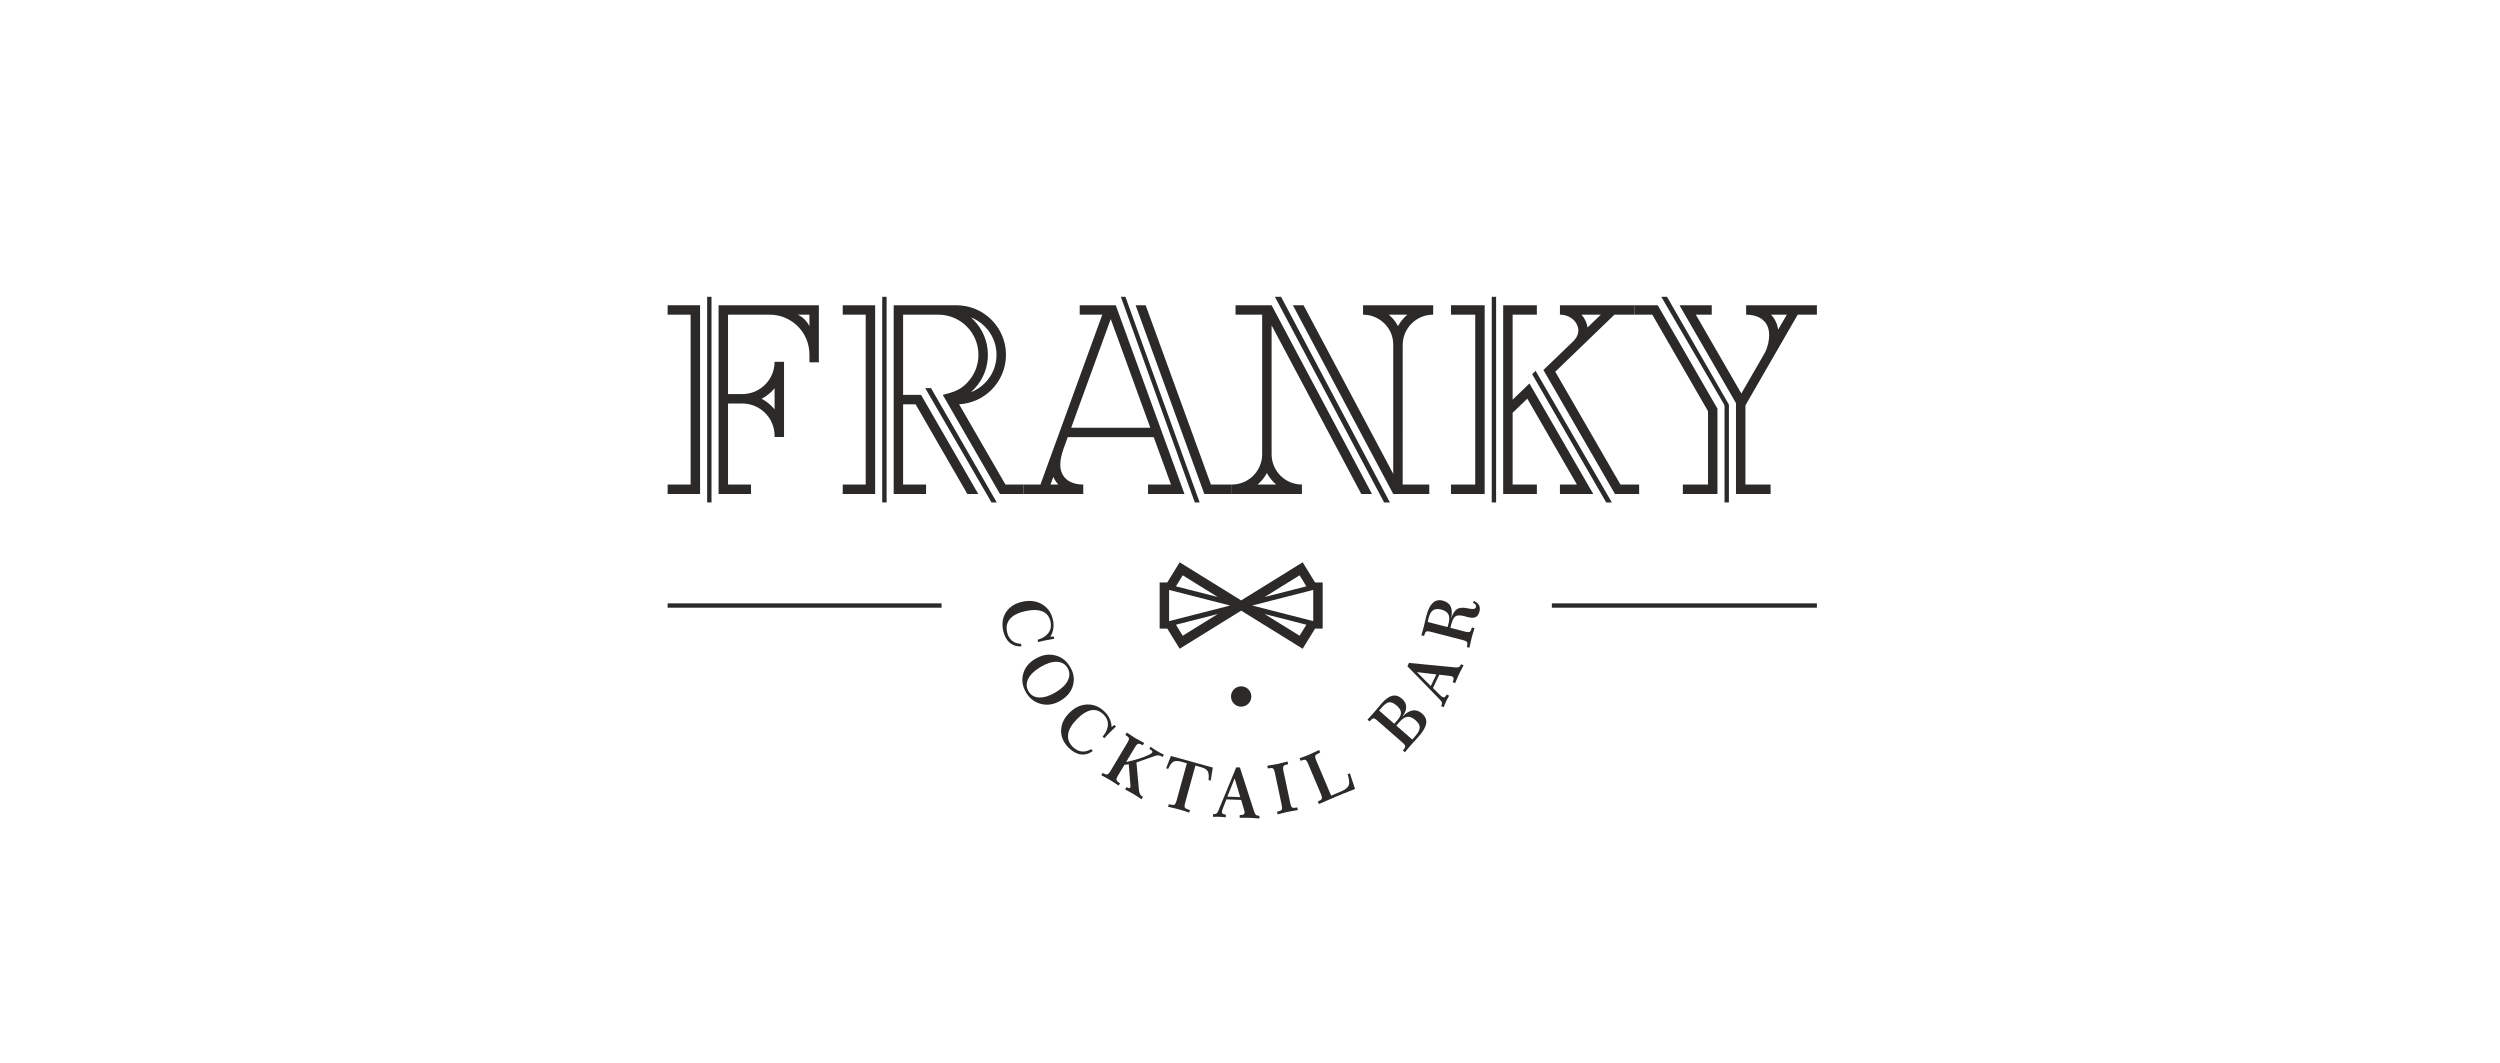 <?xml version="1.0" encoding="UTF-8"?>
<!DOCTYPE svg PUBLIC "-//W3C//DTD SVG 1.1//EN" "http://www.w3.org/Graphics/SVG/1.1/DTD/svg11.dtd">
<!-- Creator: CorelDRAW 2018 (64-Bit) -->
<svg xmlns="http://www.w3.org/2000/svg" xml:space="preserve" width="1350px" height="574px" version="1.1" style="shape-rendering:geometricPrecision; text-rendering:geometricPrecision; image-rendering:optimizeQuality; fill-rule:evenodd; clip-rule:evenodd"
viewBox="0 0 1350000 574000"
 xmlns:xlink="http://www.w3.org/1999/xlink">
 <defs>
  <style type="text/css">
   <![CDATA[
    .fil0 {fill:#2B2A29}
    .fil1 {fill:#2B2A29;fill-rule:nonzero}
   ]]>
  </style>
 </defs>
 <g id="Слой_x0020_1">
  <g id="_2310196271872">
   <polygon class="fil0" points="360520,328160 508440,328160 508440,325810 360520,325810 "/>
   <polygon class="fil0" points="838000,328160 981130,328160 981130,325810 838000,325810 "/>
   <path class="fil0" d="M670230 370610c3030,0 5490,2460 5490,5490 0,3040 -2460,5500 -5490,5500 -3040,0 -5490,-2460 -5490,-5500 0,-3030 2450,-5490 5490,-5490z"/>
   <path class="fil0" d="M940330 212500l-24580 -42570 8600 0 0 -5100c-5810,0 -11620,0 -17440,0l30520 52850 0 43980 0 5100 18690 0 0 -5100 -13590 0 0 -42770 28230 -48960 10370 0 0 -5100 -13320 0 -24900 0 0 2550 0 2550c2700,0 5000,500 6860,1400 1800,880 3190,2160 4130,3730 950,1610 1450,3580 1450,5810 0,2800 -590,6070 -2240,9470l-12780 22160zm16040 -42570l8500 0 -4640 8040c-480,-3020 -1750,-5810 -3860,-8040z"/>
   <polygon class="fil0" points="933610,218500 900190,160270 897090,160270 931640,219500 "/>
   <polygon class="fil0" points="870400,271320 829230,200260 827370,202060 867350,271320 "/>
   <polygon class="fil0" points="750550,271320 691780,160270 688450,160270 747430,271320 "/>
   <path class="fil0" d="M393140 169930l22510 0 0 0c5920,0 11280,2400 15160,6280 3880,3880 6280,9240 6280,15150l0 0 0 4290 5100 0 0 -25720 0 -5100 -5100 0 -43950 0 -5100 0 0 5100 0 42870 0 5100 0 43760 0 5100 5100 0 12410 0 0 -5100 -12410 0 0 -43760 7710 0 0 0c4810,0 9170,1950 12320,5100 3160,3160 5110,7510 5110,12330l0 0 0 650 5100 0 0 -650 0 0 0 -200 0 -39570 0 -190 0 0 -1960 0 -590 0 -2550 0 0 0c0,4810 -1950,9170 -5110,12320 -3150,3150 -7510,5110 -12320,5110l0 0 -7710 0 0 -42870zm18130 45420c2040,-1070 3900,-2440 5510,-4050 530,-530 1030,-1080 1500,-1650l0 11400c-470,-580 -970,-1130 -1500,-1650 -1610,-1620 -3470,-2990 -5510,-4050zm19580 -45420l6240 0 0 6230c-1400,-2810 -3430,-4840 -6240,-6230z"/>
   <polygon class="fil0" points="360520,266760 378040,266760 378040,265230 378040,261660 378040,169930 378040,164830 372930,164830 360520,164830 360520,169930 372930,169930 372930,261660 360520,261660 "/>
   <path class="fil0" d="M773650 164830l180 0 100 0c0,1700 -20,3400 -20,5100l-80 0c-4520,0 -8610,1830 -11580,4800 -2960,2960 -4790,7060 -4790,11580l-10 75350 14370 0 0 5100 -19470 0 -54200 -101930 5780 0 48420 91060 0 -69580c0,-4490 -1500,-8370 -4720,-11580 -2960,-2970 -7060,-4800 -11580,-4800l0 -5100c210,0 430,0 640,10l36960 -10zm-13720 5100l-9980 0c440,380 870,780 1290,1190 1460,1470 2710,3140 3690,4980 990,-1840 2250,-3510 3710,-4980 420,-410 850,-810 1290,-1190z"/>
   <polygon class="fil0" points="783530,169930 796620,169930 796620,261660 783530,261660 783530,266760 801720,266760 801720,164830 783530,164830 "/>
   <path class="fil0" d="M872090 266760l13050 0 0 -5100 -10100 0 -35190 -60940 13750 -13260 0 0 18190 -17530 10750 0 0 -5100 -40160 0 -20 5100 0 0c2890,0 5380,1040 7160,2660 880,800 1580,1750 2060,2790l10 0c470,1010 720,2100 720,3200l0 0c0,1780 -800,3550 -2310,5270l-14820 14280 0 0 -1740 1680 38650 66950zm-18050 -96830l10400 0 -7160 6900c-180,-1250 -540,-2460 -1070,-3590l0 -10c-550,-1180 -1280,-2300 -2170,-3300z"/>
   <polygon class="fil0" points="908740,266760 922330,266760 927430,266760 927430,261660 927430,220680 895180,164830 882540,164830 882540,169930 892240,169930 922330,222050 922330,261660 908740,261660 "/>
   <polygon class="fil0" points="384210,271320 384210,160270 381860,160270 381860,271320 "/>
   <polygon class="fil0" points="478760,271320 478760,160270 476400,160270 476400,271320 "/>
   <path class="fil0" d="M482580 266760l17510 0 0 -5100 -12410 0 0 -43320 6740 0 27950 48420 5890 0 -30890 -53520 -9690 0 0 -43310 19020 0c5990,0 11400,2430 15320,6340 3920,3920 6340,9340 6340,15320 0,4960 -1670,9530 -4470,13180 -4330,5650 -8430,6820 -14790,8470l30890 53520 3060 0 2830 0 6750 0 0 -5100 -9580 0 0 190 -25140 -43540c6810,-360 12950,-3280 17480,-7800 4840,-4840 7840,-11530 7840,-18920 0,-7390 -3000,-14080 -7840,-18920 -5080,-5090 -11750,-7790 -18920,-7840l-9590 0 -19200 0 -5100 0 0 5100 0 43310 0 5100 0 43320 0 3570 0 1530zm41630 -54940c1370,-1190 2620,-2520 3730,-3960 3460,-4510 5520,-10150 5520,-16270 0,-7390 -2990,-14080 -7830,-18920 -450,-450 -920,-890 -1400,-1300 2860,1090 5420,2780 7550,4900 3920,3920 6340,9340 6340,15320 0,5980 -2420,11390 -6340,15310 -2130,2130 -4700,3820 -7570,4920zm-51630 53410l0 -3570 0 -91730 0 -5100 -5100 0 -12410 0 0 5100 12410 0 0 91730 -12410 0 0 5100 17510 0 0 -1530z"/>
   <polygon class="fil0" points="538260,271320 502770,209600 499620,209600 535400,271320 "/>
   <polygon class="fil0" points="653900,261660 618660,164830 613230,164830 650330,266760 651160,266760 655760,266760 665190,266760 665190,261660 "/>
   <polygon class="fil0" points="647820,271320 607730,160270 605260,160270 645200,271320 "/>
   <polygon class="fil0" points="816820,261660 816820,222650 816950,222790 824750,215280 851530,261660 842360,261660 842360,266760 854470,266760 857020,266760 860360,266760 828530,211630 828530,211630 828530,211630 825900,207080 824990,207960 824990,207950 816820,215830 816820,169930 829910,169930 829910,164830 816820,164830 811720,164830 811720,169930 811720,261660 811720,266760 816820,266760 829910,266760 829910,261660 "/>
   <polygon class="fil0" points="807900,271320 807900,160270 805540,160270 805540,271320 "/>
   <polygon class="fil0" points="933610,271320 933610,218500 931250,218500 931250,271320 "/>
   <path class="fil0" d="M665840 266760l37030 0 180 0 0 -2550 0 -590 0 -1970c-4520,0 -8620,-1830 -11580,-4790 -3060,-3060 -4800,-7210 -4800,-11550l0 -69610 48420 91060 5780 0 -54200 -101930 -5100 0 -14370 0 0 5100 14370 0 0 75350c0,4520 -1830,8610 -4800,11580 -2960,2960 -7060,4790 -11580,4790l0 2560 0 2550c220,0 430,0 650,-10l0 10zm23310 -5100l-10060 0c450,-380 880,-780 1290,-1190 1480,-1480 2740,-3170 3740,-5030 1000,1860 2260,3550 3740,5030 420,410 850,810 1290,1190z"/>
   <path class="fil0" d="M583040 164830l14040 0 5430 0 37100 101930 -1980 0 -3450 0 -14240 0 0 -5100 12390 0 -9320 -25600 -46430 0 -1870 5150 0 0c-1710,4690 -3470,10690 -730,15320 930,1570 2320,2850 4130,3730 1860,900 4160,1400 6860,1400l0 5100 -330 0 -32010 0 0 -5100 9210 0 33390 -91730 -12190 0 0 -5100zm-11540 96830c-720,-780 -1360,-1630 -1910,-2540 -300,-520 -570,-1050 -810,-1600l-1510 4140 4230 0zm6940 -30700l42710 0 -21350 -58670 -21360 58670z"/>
   <path class="fil0" d="M626210 336710l0 2730 600 0 3510 0 6690 10880 2490 -1540 40 -20 1810 -1120 0 0 28880 -17890 28880 17890 0 0 1800 1120 50 20 2490 1540 6690 -10880 3510 0 600 0 0 -2730 0 -19450 0 -2740 -600 0 -3510 0 -6690 -10870 -2490 1530 -50 30 -1800 1110 0 10 -28880 17890 -28880 -17890 0 -10 -1810 -1110 -40 -30 -2490 -1530 -6690 10870 -3510 0 -600 0 0 2740 0 19450zm49970 -9730l32970 8420 0 -16840 -32970 8420zm29260 -10360l-22560 5760 18900 -11710 3660 5950zm0 20730l-22560 -5770 18900 11710 3660 -5940zm-41160 -10370l-32970 8420 0 -16840 32970 8420zm-29270 -10360l22570 5760 -18910 -11710 -3660 5950zm0 20730l22570 -5770 -18910 11710 -3660 -5940z"/>
   <path class="fil1" d="M567170 343820l1890 -60 250 1180c-200,30 -470,70 -830,140 -1900,330 -3240,570 -4020,740 -470,100 -1350,300 -2640,600 -550,130 -970,230 -1260,300l-260 -1220c2690,-790 4650,-2040 5870,-3740 1230,-1700 1600,-3690 1130,-5950 -590,-2750 -2010,-4620 -4270,-5590 -2260,-980 -5320,-1060 -9190,-240 -3870,820 -6660,2200 -8370,4130 -1710,1930 -2270,4320 -1660,7170 410,1960 1280,3500 2580,4620 1310,1120 2950,1700 4930,1770l290 1360c-2560,140 -4700,-530 -6430,-2020 -1720,-1480 -2880,-3650 -3480,-6500 -820,-3850 -270,-7210 1650,-10060 1920,-2850 4880,-4700 8860,-5550 4070,-860 7610,-360 10650,1490 3030,1850 4960,4690 5770,8520 350,1620 390,3200 130,4750 -250,1550 -780,2940 -1590,4160z"/>
   <path class="fil1" d="M576410 360600c-1240,-2070 -3160,-3150 -5750,-3230 -2590,-80 -5520,860 -8790,2810 -3320,1990 -5540,4150 -6670,6470 -1130,2330 -1040,4590 270,6780 1230,2050 3150,3120 5780,3210 2620,80 5550,-850 8800,-2790 3310,-1980 5520,-4140 6630,-6490 1120,-2330 1030,-4590 -270,-6760zm1390 -590c2010,3360 2550,6720 1610,10100 -920,3380 -3150,6120 -6680,8230 -3420,2050 -6890,2670 -10390,1840 -3510,-820 -6250,-2880 -8220,-6160 -1990,-3340 -2540,-6690 -1630,-10060 890,-3380 3080,-6100 6530,-8170 3510,-2100 7020,-2750 10530,-1950 3510,790 6260,2850 8250,6170z"/>
   <path class="fil1" d="M600240 392580l1540 -1090 850 840c-140,130 -340,320 -610,570 -1400,1330 -2380,2270 -2940,2840 -330,340 -960,990 -1870,1960 -380,410 -670,720 -880,950l-890 -870c1810,-2150 2750,-4270 2830,-6370 80,-2100 -710,-3960 -2350,-5580 -2010,-1970 -4230,-2740 -6650,-2300 -2420,430 -5020,2060 -7790,4880 -2770,2820 -4330,5510 -4690,8060 -360,2560 490,4860 2570,6900 1430,1400 3000,2210 4710,2420 1710,210 3400,-210 5080,-1250l1000 970c-2060,1540 -4210,2170 -6470,1880 -2260,-290 -4420,-1460 -6500,-3490 -2810,-2770 -4210,-5860 -4180,-9300 20,-3440 1460,-6620 4320,-9520 2910,-2970 6140,-4510 9690,-4650 3550,-130 6730,1170 9520,3910 1180,1160 2100,2460 2730,3890 650,1430 970,2880 980,4350z"/>
   <path class="fil1" d="M608470 395570c320,210 770,510 1340,890 1560,1050 2600,1730 3130,2050 680,410 1960,1110 3840,2100 480,260 840,450 1090,590l-770 1280c-1140,-680 -1960,-960 -2470,-840 -500,120 -1100,770 -1800,1940l-4730 7890c3490,-710 6620,-1590 9410,-2660 2780,-1060 4340,-1860 4650,-2390 190,-300 180,-590 -10,-860 -190,-270 -700,-660 -1530,-1150l690 -1150c800,550 1480,1000 2010,1360 540,360 1010,660 1420,910 410,240 900,510 1490,830 580,310 1340,710 2280,1210l-690 1150c-790,-410 -1410,-670 -1860,-760 -450,-90 -950,-90 -1490,30 -410,80 -1830,560 -4260,1440 -2430,890 -4600,1650 -6530,2290l1360 14870c80,910 280,1670 610,2260 320,590 800,1080 1440,1460l90 50 -760 1250c-1110,-750 -1990,-1330 -2640,-1750 -650,-420 -1200,-760 -1650,-1030 -360,-220 -860,-500 -1490,-850 -630,-350 -1650,-910 -3080,-1670l750 -1260c540,310 970,490 1290,530 320,50 550,-40 680,-260 70,-110 110,-280 140,-490 10,-220 10,-520 0,-920l-890 -11220 -2330 300 -3410 5700c-720,1190 -1010,2030 -870,2520 120,490 770,1080 1920,1760l-750 1260c-1210,-820 -2170,-1440 -2850,-1870 -680,-440 -1220,-780 -1630,-1030 -690,-410 -1450,-850 -2280,-1310 -830,-460 -1700,-930 -2620,-1410l730 -1260c1160,700 1980,980 2480,860 490,-130 1090,-780 1790,-1960l9040 -15110c720,-1190 1000,-2020 870,-2500 -130,-480 -770,-1070 -1920,-1780l770 -1290z"/>
   <path class="fil1" d="M632300 408230l22630 6250 -1170 7060 -1160 -330c280,-2170 140,-3750 -420,-4720 -560,-970 -1790,-1710 -3690,-2240l-2970 -820 -5520 20000c-380,1360 -430,2250 -180,2680 260,420 1050,820 2380,1180l390 110 -390 1410c-1040,-350 -2030,-670 -2970,-970 -940,-290 -1800,-540 -2560,-750 -530,-140 -1210,-320 -2040,-520 -840,-210 -2120,-520 -3850,-920l390 -1400 400 110c1300,360 2160,420 2600,190 440,-240 840,-1030 1220,-2390l5520 -20000 -2950 -810c-1910,-530 -3360,-530 -4350,20 -1000,550 -1920,1830 -2780,3840l-1140 -320 2610 -6660z"/>
   <path class="fil1" d="M666710 420350l-3940 9840 6950 260 -3010 -10100zm850 -5990l1990 70 7770 24040c270,810 590,1350 960,1620 370,270 980,420 1840,450l-60 1460c-1550,-130 -2680,-210 -3400,-270 -700,-50 -1270,-80 -1700,-90 -520,-20 -1200,-30 -2020,-40 -830,0 -2010,0 -3550,20l60 -1460c920,10 1580,-90 1990,-300 400,-210 610,-570 630,-1070 10,-170 0,-330 -10,-480 -20,-140 -40,-270 -70,-380l-1770 -5970 -7950 -290 -1700 4270c-30,80 -60,170 -100,270 -410,1030 -610,1740 -630,2140 -20,510 120,880 390,1090 280,200 860,360 1740,450l-50 1460c-660,-80 -1290,-140 -1890,-180 -600,-40 -1150,-80 -1650,-90 -420,-20 -930,-20 -1510,-30 -570,10 -1200,20 -1870,50l50 -1460c830,30 1440,-80 1820,-320 390,-240 750,-800 1100,-1670l9590 -23290z"/>
   <path class="fil1" d="M684330 413500c410,-70 980,-160 1710,-280 1840,-290 3070,-500 3680,-630 790,-170 2250,-530 4340,-1090 530,-140 930,-240 1200,-310l330 1460c-1380,290 -2220,640 -2510,1070 -280,420 -290,1310 0,2670l3650 17220c300,1410 660,2230 1090,2480 440,240 1340,210 2720,-80l310 1430c-1550,250 -2720,450 -3510,590 -780,140 -1400,260 -1870,360 -530,120 -1200,270 -2010,470 -820,200 -2010,490 -3560,900l-310 -1430c1400,-290 2230,-650 2510,-1070 280,-420 280,-1310 -10,-2670l-3650 -17220c-300,-1380 -650,-2200 -1080,-2460 -430,-260 -1340,-240 -2720,60l-310 -1470z"/>
   <path class="fil1" d="M701760 409460c1170,-420 2180,-780 3030,-1100 860,-330 1540,-590 2040,-810 960,-400 2550,-1140 4770,-2220 330,-160 570,-280 720,-340l590 1370 -340 150c-1300,550 -2050,1050 -2270,1520 -220,470 -60,1350 490,2640l8020 18970 5410 -2290c2240,-950 3600,-2040 4090,-3280 470,-1240 280,-3220 -590,-5940l1220 -520 2800 8430c-2190,860 -4200,1650 -6010,2380 -1820,740 -3190,1300 -4120,1700 -1930,810 -4920,2110 -8980,3880l-420 180 -570 -1350c1240,-530 1960,-1020 2150,-1500 190,-470 20,-1340 -520,-2600l-6850 -16210c-540,-1280 -1040,-2000 -1500,-2180 -470,-170 -1330,-10 -2580,490l-580 -1370z"/>
   <path class="fil1" d="M754020 391820l8610 7530 1630 -1870c1590,-1820 2390,-3370 2390,-4660 0,-1280 -770,-2590 -2310,-3940 -1570,-1380 -3030,-1980 -4370,-1810 -1350,160 -2800,1150 -4380,2950l-1570 1800zm-9290 -8120l8160 7130 1830 -2080c1280,-1480 1890,-2810 1810,-4010 -70,-1200 -830,-2430 -2290,-3700 -1500,-1310 -2830,-1920 -3980,-1830 -1150,100 -2480,1000 -3980,2720l-1550 1770zm-6290 4870c540,-560 1060,-1130 1580,-1690 520,-570 1030,-1130 1530,-1700 950,-1080 1920,-2220 2890,-3390 980,-1180 1500,-1800 1550,-1860 2080,-2380 4030,-3780 5830,-4210 1810,-420 3560,110 5250,1590 1450,1270 2210,2710 2270,4330 60,1630 -580,3330 -1930,5100l90 80c1840,-1870 3640,-2940 5400,-3190 1770,-270 3430,280 4980,1650 1790,1560 2550,3320 2270,5290 -260,1980 -1600,4330 -4000,7080 -600,690 -1390,1560 -2360,2610 -970,1050 -1620,1770 -1960,2150 -480,560 -1000,1170 -1540,1810 -540,640 -1090,1310 -1640,2000l-1110 -940c890,-1020 1320,-1780 1280,-2290 -30,-500 -560,-1210 -1600,-2110l-13540 -11840c-940,-830 -1650,-1200 -2110,-1100 -450,100 -1130,640 -2020,1600l-1110 -970z"/>
   <path class="fil1" d="M765160 362950l7470 7520 2990 -6280 -10460 -1240zm-5160 -3170l860 -1800 25150 2420c850,80 1470,0 1870,-240 390,-230 780,-730 1140,-1500l1320 630c-740,1370 -1270,2370 -1600,3010 -320,630 -580,1140 -760,1530 -230,470 -510,1080 -840,1840 -340,760 -800,1840 -1390,3260l-1320 -630c370,-840 550,-1490 520,-1950 -40,-450 -280,-790 -730,-1000 -160,-80 -300,-130 -450,-180 -130,-40 -260,-80 -380,-90l-6180 -740 -3420 7180 3250 3250c50,50 120,120 200,200 780,780 1350,1250 1710,1420 460,220 850,250 1160,80 300,-180 670,-650 1100,-1420l1320 630c-330,580 -630,1130 -920,1660 -270,530 -520,1030 -730,1480 -190,380 -390,840 -620,1370 -230,530 -470,1120 -710,1740l-1310 -630c350,-750 500,-1350 420,-1800 -60,-450 -430,-1000 -1100,-1670l-17560 -18050z"/>
   <path class="fil1" d="M781680 338610c90,-280 170,-570 250,-860 80,-290 180,-650 290,-1080 560,-2140 520,-3810 -120,-4990 -630,-1190 -1930,-2030 -3880,-2540 -1800,-460 -3240,-340 -4330,380 -1090,720 -1900,2090 -2420,4100 -110,420 -260,1090 -450,2020 -20,90 -40,170 -40,220l10700 2750zm-14160 4440c240,-780 470,-1560 690,-2360 230,-790 450,-1590 660,-2400 170,-670 410,-1650 700,-2940 300,-1300 530,-2250 690,-2870 850,-3270 2010,-5580 3470,-6930 1470,-1350 3260,-1750 5390,-1200 2080,550 3500,1590 4230,3160 740,1560 840,3720 300,6470 800,-2410 1760,-4030 2860,-4860 1100,-840 2680,-1120 4720,-850 540,60 1280,190 2220,390 2120,430 3310,170 3560,-800 130,-490 70,-930 -190,-1310 -250,-380 -720,-730 -1420,-1070l440 -960c1400,590 2340,1350 2840,2280 500,920 580,2070 230,3420 -400,1540 -1090,2550 -2070,3030 -980,480 -2380,470 -4220,0 -230,-60 -550,-140 -970,-270 -430,-120 -750,-210 -990,-270 -2200,-570 -3770,-540 -4700,110 -940,640 -1700,2080 -2280,4340l-480 1860 7810 2030c1350,350 2250,400 2670,130 430,-260 810,-1040 1150,-2330l1410 370c-450,1430 -780,2520 -1000,3270 -220,740 -390,1340 -510,1810 -130,500 -280,1150 -460,1950 -190,800 -440,1970 -770,3530l-1410 -360c340,-1310 380,-2180 120,-2620 -260,-440 -1050,-830 -2380,-1170l-17050 -4420c-1340,-350 -2230,-390 -2640,-130 -420,260 -810,1040 -1170,2350l-1450 -380z"/>
  </g>
 </g>
</svg>
